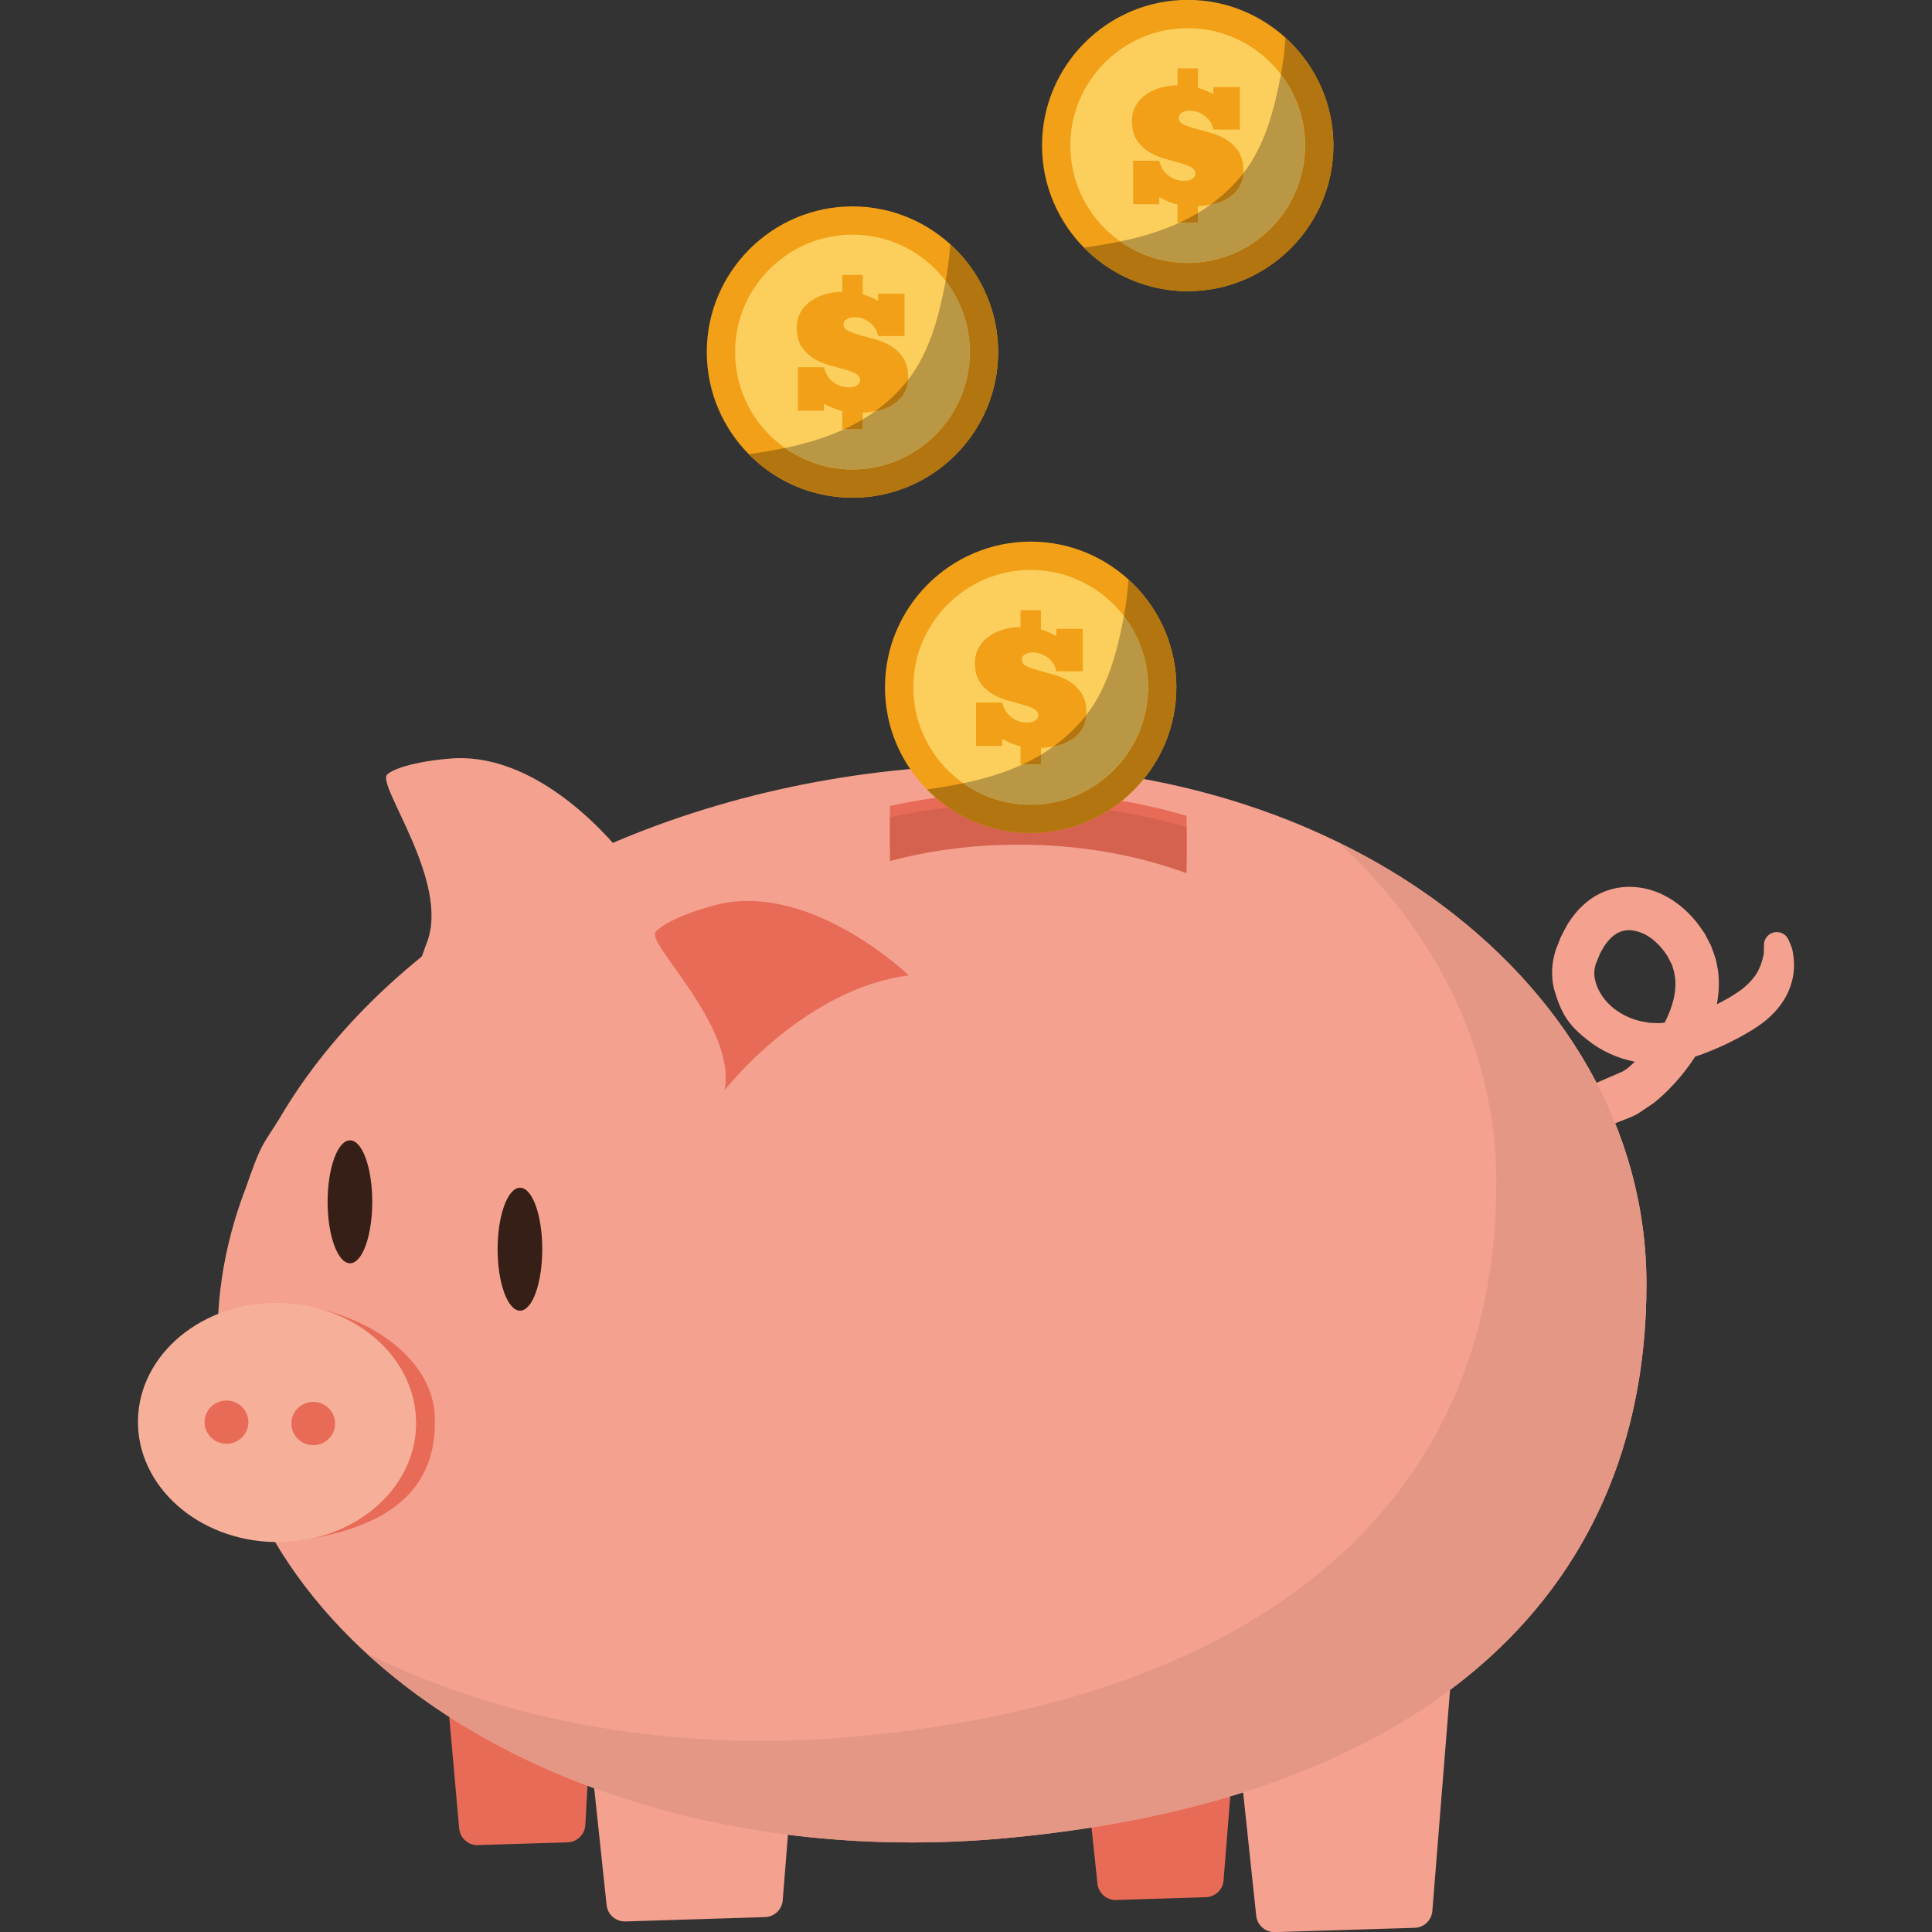 <?xml version="1.0" encoding="UTF-8"?> <svg xmlns="http://www.w3.org/2000/svg" xmlns:xlink="http://www.w3.org/1999/xlink" width="500" zoomAndPan="magnify" viewBox="0 0 375 375" height="500" preserveAspectRatio="xMidYMid meet" version="1.0"><rect x="0" y="0" width="375" height="375" fill="#333333" stroke="none"/><defs><clipPath id="7b390784a3"><path d="M 26.25 252 L 81 252 L 81 300 L 26.25 300 Z M 26.25 252 " clip-rule="nonzero"></path></clipPath><clipPath id="57fc6511ad"><path d="M 301 172 L 348.75 172 L 348.75 220 L 301 220 Z M 301 172 " clip-rule="nonzero"></path></clipPath></defs><path fill="#e86b57" d="M 239.793 321.352 C 239.102 320.621 238.129 320.227 237.109 320.254 L 212.121 321.027 C 211.137 321.062 210.207 321.5 209.559 322.25 C 208.906 322.996 208.598 323.969 208.699 324.957 L 213.016 365.617 C 213.211 367.43 214.738 368.793 216.547 368.793 L 216.66 368.785 L 234.059 368.246 C 235.871 368.191 237.352 366.789 237.492 364.98 L 240.758 324.09 C 240.84 323.074 240.488 322.09 239.793 321.352 " fill-opacity="1" fill-rule="nonzero"></path><path fill="#e86b57" d="M 115.504 298.727 C 114.812 298.012 113.863 297.617 112.848 297.656 L 87.863 298.434 C 86.891 298.469 85.965 298.895 85.316 299.629 C 84.664 300.359 84.344 301.328 84.438 302.297 L 89.125 354.898 C 89.281 356.734 90.828 358.137 92.656 358.137 L 92.773 358.129 L 110.176 357.598 C 112.016 357.539 113.504 356.078 113.613 354.238 L 116.504 301.398 C 116.562 300.406 116.199 299.434 115.504 298.727 " fill-opacity="1" fill-rule="nonzero"></path><path fill="#f4a18f" d="M 282.148 304.465 C 281.457 303.734 280.504 303.312 279.461 303.359 L 240.531 304.578 C 239.551 304.605 238.609 305.047 237.969 305.793 C 237.32 306.539 237.008 307.52 237.109 308.504 L 243.832 371.848 C 244.031 373.66 245.555 375.023 247.367 375.023 L 247.484 375.023 L 274.594 374.188 C 276.398 374.129 277.879 372.719 278.02 370.91 L 283.117 307.199 C 283.195 306.191 282.844 305.195 282.148 304.465 " fill-opacity="1" fill-rule="nonzero"></path><path fill="#f4a18f" d="M 156.055 302.391 C 155.363 301.66 154.402 301.234 153.367 301.293 L 114.441 302.5 C 113.449 302.539 112.516 302.969 111.871 303.715 C 111.219 304.465 110.91 305.445 111.016 306.426 L 117.742 369.777 C 117.934 371.59 119.465 372.949 121.266 372.949 L 121.379 372.949 L 148.492 372.109 C 150.309 372.047 151.781 370.648 151.926 368.836 L 157.02 305.125 C 157.098 304.117 156.754 303.121 156.055 302.391 " fill-opacity="1" fill-rule="nonzero"></path><path fill="#f4a18f" d="M 176.172 149.312 C 120.742 154.488 74.836 181.762 54.113 217.32 C 50.598 222.887 50.73 221.941 47.68 230.645 C 43.289 242.082 41.418 254.129 42.566 266.418 C 47.914 323.691 116.398 364.141 195.535 356.754 C 274.676 349.367 319.578 310.965 319.578 249.242 C 319.578 189.18 255.309 141.926 176.172 149.312 " fill-opacity="1" fill-rule="nonzero"></path><path fill="#e86b57" d="M 84.398 274.938 C 84.027 264.836 73.672 255.734 57.809 253.168 L 60.289 253.629 C 71.688 256.113 80.316 264.828 80.727 275.434 C 81.188 287.211 71.359 297.141 58.207 298.969 C 58.16 299.098 56.371 299.098 56.316 299.223 C 78.492 296.59 84.84 286.855 84.398 274.938 " fill-opacity="1" fill-rule="nonzero"></path><g clip-path="url(#7b390784a3)"><path fill="#f6af98" d="M 80.727 275.434 C 81.227 288.25 69.559 298.938 54.66 299.305 C 39.773 299.68 27.297 289.59 26.789 276.77 C 26.297 263.957 37.965 253.277 52.852 252.898 C 67.75 252.539 80.227 262.617 80.727 275.434 " fill-opacity="1" fill-rule="nonzero"></path></g><path fill="#f4a18f" d="M 89.355 147.156 C 107.426 147.156 122.031 167.332 122.031 167.332 C 122.031 167.609 109.078 164 79.688 189.18 C 81.441 187.672 81.996 185.129 82.871 182.91 C 87.398 171.102 73.008 152.328 75.152 150.332 C 77.305 148.336 85.652 147.156 89.355 147.156 " fill-opacity="1" fill-rule="evenodd"></path><path fill="#e86b57" d="M 140.656 175.273 C 158.441 172.062 176.398 189.32 176.398 189.32 C 155.871 191.977 140.637 211.613 140.637 211.613 C 142.988 199.199 125.488 183.281 127.246 180.93 C 129.012 178.586 137.016 175.938 140.656 175.273 " fill-opacity="1" fill-rule="evenodd"></path><path fill="#351f17" d="M 100.941 230.535 C 103.336 230.535 105.25 235.895 105.25 242.465 C 105.25 249.047 103.336 254.402 100.941 254.402 C 98.547 254.402 96.586 249.047 96.586 242.465 C 96.586 235.895 98.547 230.535 100.941 230.535 " fill-opacity="1" fill-rule="evenodd"></path><path fill="#351f17" d="M 67.941 221.34 C 70.336 221.34 72.254 226.691 72.254 233.262 C 72.254 239.844 70.336 245.199 67.941 245.199 C 65.551 245.199 63.59 239.844 63.59 233.262 C 63.59 226.691 65.551 221.34 67.941 221.34 " fill-opacity="1" fill-rule="evenodd"></path><path fill="#e86b57" d="M 39.715 275.973 C 39.754 273.648 41.684 271.801 44.027 271.84 C 46.371 271.871 48.242 273.785 48.203 276.109 C 48.172 278.426 46.238 280.27 43.891 280.234 C 41.551 280.203 39.68 278.289 39.715 275.973 " fill-opacity="1" fill-rule="nonzero"></path><path fill="#e86b57" d="M 56.559 276.242 C 56.594 273.922 58.523 272.07 60.867 272.113 C 63.211 272.148 65.082 274.055 65.043 276.379 C 65.012 278.695 63.074 280.539 60.734 280.504 C 58.387 280.465 56.523 278.559 56.559 276.242 " fill-opacity="1" fill-rule="nonzero"></path><g clip-path="url(#57fc6511ad)"><path fill="#f4a18f" d="M 323.113 198.492 L 322.812 198.52 L 322.27 198.57 L 322.137 198.59 L 322.094 198.598 L 321.801 198.586 C 321.27 198.562 320.738 198.539 320.211 198.523 L 319.09 198.34 C 315.883 197.781 312.535 195.875 310.762 192.977 C 309.891 191.566 309.363 189.957 309.465 188.551 C 309.52 188.219 309.504 187.863 309.633 187.555 L 309.684 187.312 L 309.719 187.172 L 310.047 186.375 L 310.391 185.52 C 310.504 185.223 310.621 184.93 310.73 184.789 C 310.941 184.441 311.145 184.086 311.336 183.723 C 313.414 180.551 315.848 179.848 318.961 181.207 C 320.48 181.902 321.926 183.188 323.055 184.707 L 323.457 185.297 L 323.641 185.566 L 323.719 185.711 L 324.57 187.359 C 324.641 187.703 324.742 188.031 324.863 188.355 C 324.977 188.707 325.016 189.191 325.109 189.594 C 325.496 192.418 324.637 195.562 323.113 198.492 M 347.859 184.18 C 347.656 183.57 347.477 183.18 347.352 182.883 C 347.227 182.594 347.164 182.441 347.164 182.441 L 347.152 182.422 C 346.781 181.551 345.918 180.934 344.91 180.918 C 343.535 180.898 342.402 181.992 342.383 183.371 C 342.383 183.371 342.371 184 342.352 185.188 C 342.191 185.605 342.211 185.953 341.98 186.566 C 341.855 187.164 341.539 187.785 341.242 188.469 C 340.535 189.773 339.23 191.285 337.355 192.547 C 336.727 192.934 335.996 193.469 335.426 193.758 C 334.809 194.086 334.246 194.445 333.492 194.793 L 333.246 194.914 C 333.629 192.855 333.762 190.68 333.473 188.457 C 333.309 187.664 333.23 186.895 332.98 186.062 C 332.715 185.211 332.406 184.355 332.086 183.516 L 331.211 181.84 L 331.109 181.629 L 331.055 181.527 L 330.875 181.199 L 330.836 181.133 L 330.504 180.652 L 329.84 179.699 C 327.992 177.207 325.598 175 322.551 173.559 C 319.539 172.125 315.645 171.602 312.086 172.812 C 308.492 174 305.965 176.695 304.312 179.309 C 303.906 180.031 303.52 180.762 303.148 181.492 C 302.934 181.891 302.832 182.168 302.723 182.449 L 302.059 184.16 L 302.012 184.27 L 301.91 184.551 L 301.891 184.629 L 301.801 184.957 L 301.645 185.605 C 301.387 186.469 301.336 187.336 301.273 188.199 C 301.219 189.488 301.352 190.727 301.617 191.91 C 301.926 192.82 302.602 195.582 304.168 197.859 C 305.629 199.992 307.59 201.391 308.125 201.852 C 310.875 204.043 314.078 205.461 317.309 206.074 C 316.891 206.453 316.48 206.875 316.066 207.219 L 315.98 207.293 L 315.715 207.473 L 315.039 207.934 L 308.684 210.695 C 308.465 210.836 308.23 211.023 308.027 211.133 L 307.508 211.332 L 306.617 211.727 C 308.027 214.141 309.051 216.785 309.695 219.539 L 309.863 219.461 C 310.484 219.18 316.113 217.043 316.738 216.75 L 317.688 216.293 C 317.945 216.148 318.148 216 318.379 215.848 L 319.734 214.941 L 320.418 214.477 L 320.758 214.238 L 320.848 214.188 L 321.172 213.949 L 321.219 213.91 L 321.406 213.75 C 322.418 212.918 323.348 212.055 324.227 211.133 C 325.992 209.309 327.598 207.305 329.039 205.082 C 329.996 204.781 330.902 204.441 331.773 204.086 C 333.672 203.336 335.406 202.508 337.051 201.645 C 337.859 201.254 338.719 200.73 339.516 200.262 C 340.391 199.777 340.93 199.359 341.594 198.926 C 344.773 196.695 346.859 193.781 347.68 190.945 C 348.543 188.148 348.203 185.824 347.859 184.18 " fill-opacity="1" fill-rule="nonzero"></path></g><path fill="#efefef" d="M 319.578 249.242 C 319.578 249.215 319.578 249.195 319.578 249.168 C 319.578 249.195 319.578 249.215 319.578 249.242 M 319.578 249.148 C 319.578 249.125 319.578 249.105 319.578 249.078 C 319.578 249.102 319.578 249.125 319.578 249.148 M 319.578 249.07 C 319.578 249.051 319.578 249.023 319.578 249.008 C 319.578 249.027 319.578 249.051 319.578 249.07 M 319.578 248.988 C 319.578 248.965 319.578 248.938 319.578 248.918 C 319.578 248.938 319.578 248.965 319.578 248.988 M 319.578 248.898 C 319.578 248.887 319.578 248.859 319.578 248.84 C 319.578 248.859 319.578 248.879 319.578 248.898 M 319.578 248.828 C 319.578 248.801 319.578 248.777 319.578 248.758 C 319.578 248.781 319.578 248.801 319.578 248.828 M 319.578 248.738 C 319.578 248.719 319.578 248.699 319.578 248.684 C 319.578 248.699 319.578 248.719 319.578 248.738 M 319.578 248.66 C 319.578 248.641 319.578 248.621 319.578 248.598 C 319.578 248.621 319.578 248.641 319.578 248.66 M 319.578 248.566 C 319.578 248.551 319.574 248.539 319.574 248.523 C 319.574 248.539 319.578 248.551 319.578 248.566 M 319.574 248.496 C 319.574 248.477 319.574 248.453 319.574 248.434 C 319.574 248.453 319.574 248.477 319.574 248.496 M 319.574 248.406 C 319.574 248.391 319.574 248.375 319.574 248.359 C 319.574 248.375 319.574 248.391 319.574 248.406 M 319.574 248.32 C 319.574 248.309 319.574 248.293 319.574 248.277 C 319.574 248.293 319.574 248.309 319.574 248.32 M 319.574 248.238 C 319.574 248.227 319.574 248.215 319.574 248.203 C 319.574 248.219 319.574 248.227 319.574 248.238 M 319.574 248.145 C 319.574 248.141 319.574 248.125 319.574 248.117 C 319.574 248.125 319.574 248.137 319.574 248.145 M 319.566 248.078 C 319.566 248.066 319.566 248.062 319.566 248.059 C 319.566 248.062 319.566 248.066 319.566 248.078 M 319.566 247.973 C 319.566 247.969 319.566 247.969 319.566 247.957 C 319.566 247.965 319.566 247.969 319.566 247.973 " fill-opacity="1" fill-rule="nonzero"></path><path fill="#e59786" d="M 176.965 357.621 C 134.129 357.621 95.871 343.605 71.168 320.918 C 92.957 331.711 119.379 337.902 147.832 337.902 C 153.93 337.902 160.133 337.617 166.391 337.031 C 245.531 329.648 290.434 291.246 290.434 229.52 C 290.434 204.195 278.977 181.172 259.828 163.539 C 282.188 174.477 299.738 190.746 309.883 210.176 L 308.684 210.695 C 308.465 210.836 308.23 211.023 308.027 211.133 L 307.508 211.332 L 306.617 211.727 C 308.027 214.141 309.051 216.785 309.695 219.539 L 309.863 219.461 C 310.184 219.312 311.875 218.66 313.504 218.031 C 317.297 227.457 319.406 237.508 319.566 247.957 C 319.566 247.969 319.566 247.969 319.566 247.973 C 319.566 248.004 319.566 248.027 319.566 248.059 C 319.566 248.062 319.566 248.066 319.566 248.078 C 319.574 248.09 319.574 248.105 319.574 248.117 C 319.574 248.125 319.574 248.141 319.574 248.145 C 319.574 248.164 319.574 248.184 319.574 248.203 C 319.574 248.215 319.574 248.227 319.574 248.238 C 319.574 248.254 319.574 248.262 319.574 248.277 C 319.574 248.293 319.574 248.309 319.574 248.32 C 319.574 248.336 319.574 248.352 319.574 248.359 C 319.574 248.375 319.574 248.391 319.574 248.406 C 319.574 248.414 319.574 248.426 319.574 248.434 C 319.574 248.453 319.574 248.477 319.574 248.496 C 319.574 248.508 319.574 248.516 319.574 248.523 C 319.574 248.539 319.578 248.551 319.578 248.566 C 319.578 248.578 319.578 248.586 319.578 248.598 C 319.578 248.621 319.578 248.641 319.578 248.66 C 319.578 248.668 319.578 248.676 319.578 248.684 C 319.578 248.699 319.578 248.719 319.578 248.738 C 319.578 248.742 319.578 248.746 319.578 248.758 C 319.578 248.777 319.578 248.801 319.578 248.828 C 319.578 248.832 319.578 248.836 319.578 248.84 C 319.578 248.859 319.578 248.887 319.578 248.898 C 319.578 248.91 319.578 248.91 319.578 248.918 C 319.578 248.938 319.578 248.965 319.578 248.988 C 319.578 248.992 319.578 248.996 319.578 249.008 C 319.578 249.023 319.578 249.051 319.578 249.07 C 319.578 249.07 319.578 249.078 319.578 249.078 C 319.578 249.105 319.578 249.125 319.578 249.148 C 319.578 249.156 319.578 249.16 319.578 249.168 C 319.578 249.195 319.578 249.215 319.578 249.242 C 319.578 282.809 306.297 309.48 281.457 328.016 C 270.332 336.309 256.895 342.977 241.293 347.906 C 240.469 348.164 239.633 348.418 238.797 348.668 C 230.414 351.184 221.426 353.203 211.855 354.719 C 206.594 355.551 201.148 356.23 195.535 356.754 C 189.273 357.336 183.074 357.621 176.965 357.621 " fill-opacity="1" fill-rule="nonzero"></path><path fill="#e59786" d="M 309.695 219.539 C 309.051 216.785 308.027 214.141 306.617 211.727 L 307.508 211.332 L 308.027 211.133 C 308.23 211.023 308.465 210.836 308.684 210.695 L 309.883 210.176 C 311.219 212.738 312.43 215.363 313.504 218.031 C 311.875 218.66 310.184 219.312 309.863 219.461 L 309.695 219.539 " fill-opacity="1" fill-rule="nonzero"></path><path fill="#e86b57" d="M 197.754 153.762 C 209.387 153.762 220.398 155.41 230.32 158.363 L 230.32 167.305 C 220.691 163.754 209.605 161.746 197.754 161.746 C 188.898 161.746 180.469 162.871 172.742 164.926 L 172.742 156.43 C 180.594 154.703 189.027 153.762 197.754 153.762 " fill-opacity="1" fill-rule="evenodd"></path><path fill="#d5624f" d="M 197.754 155.965 C 209.387 155.965 220.398 157.605 230.32 160.559 L 230.32 169.5 C 220.691 165.949 209.605 163.945 197.754 163.945 C 188.898 163.945 180.469 165.07 172.742 167.121 L 172.742 158.625 C 180.594 156.902 189.027 155.965 197.754 155.965 " fill-opacity="1" fill-rule="evenodd"></path><path fill="#f1a017" d="M 200.051 161.68 C 215.629 161.68 228.328 148.98 228.328 133.402 C 228.328 117.832 215.629 105.125 200.051 105.125 C 184.477 105.125 171.773 117.832 171.773 133.402 C 171.773 148.98 184.477 161.68 200.051 161.68 " fill-opacity="1" fill-rule="evenodd"></path><path fill="#fcce5c" d="M 200.051 156.195 C 212.602 156.195 222.844 145.953 222.844 133.402 C 222.844 120.855 212.602 110.621 200.051 110.621 C 187.504 110.621 177.27 120.855 177.27 133.402 C 177.27 145.953 187.504 156.195 200.051 156.195 " fill-opacity="1" fill-rule="evenodd"></path><path fill="#f1a017" d="M 198.082 144.867 C 196.938 144.586 195.754 144.105 194.531 143.418 L 194.531 144.789 L 189.453 144.789 L 189.453 136.355 L 194.531 136.355 C 194.816 137.574 195.406 138.535 196.309 139.223 C 197.203 139.914 198.207 140.254 199.332 140.254 C 200.102 140.254 200.66 140.109 201.02 139.816 C 201.375 139.523 201.551 139.207 201.551 138.871 C 201.551 138.312 201.254 137.875 200.637 137.566 C 200.023 137.258 199.27 136.973 198.367 136.727 C 197.465 136.477 196.477 136.203 195.406 135.902 C 194.34 135.602 193.359 135.168 192.453 134.594 C 191.547 134.027 190.785 133.27 190.172 132.344 C 189.551 131.41 189.242 130.188 189.242 128.664 C 189.242 127.547 189.484 126.559 189.965 125.707 C 190.445 124.859 191.094 124.133 191.906 123.555 C 192.719 122.965 193.66 122.516 194.727 122.195 C 195.797 121.879 196.91 121.715 198.082 121.715 L 198.082 118.441 L 202.043 118.441 L 202.043 122.203 C 202.68 122.387 203.258 122.594 203.762 122.82 C 204.27 123.051 204.691 123.262 205.027 123.473 L 205.027 122.062 L 210.16 122.062 L 210.16 130.305 L 205.027 130.305 C 204.949 129.77 204.762 129.281 204.473 128.836 C 204.18 128.387 203.832 127.996 203.422 127.676 C 203.008 127.359 202.551 127.109 202.043 126.918 C 201.539 126.73 201.027 126.633 200.523 126.633 C 199.887 126.633 199.355 126.758 198.945 127 C 198.527 127.242 198.328 127.586 198.328 128.039 C 198.328 128.605 198.637 129.031 199.262 129.316 C 199.891 129.613 200.668 129.883 201.582 130.141 C 202.504 130.395 203.508 130.668 204.602 130.977 C 205.691 131.281 206.695 131.723 207.613 132.289 C 208.527 132.863 209.305 133.629 209.93 134.586 C 210.555 135.543 210.867 136.797 210.867 138.344 C 210.867 139.484 210.625 140.484 210.156 141.32 C 209.68 142.16 209.035 142.855 208.219 143.418 C 207.406 143.977 206.469 144.395 205.402 144.676 C 204.332 144.953 203.215 145.121 202.043 145.168 L 202.043 148.371 L 198.082 148.371 L 198.082 144.867 " fill-opacity="1" fill-rule="nonzero"></path><path fill="#bdbcbd" d="M 228.328 133.355 C 228.328 133.352 228.328 133.344 228.328 133.34 C 228.328 133.344 228.328 133.352 228.328 133.355 M 228.328 133.312 C 228.328 133.301 228.328 133.297 228.328 133.289 C 228.328 133.297 228.328 133.301 228.328 133.312 M 228.328 133.262 C 228.328 133.258 228.328 133.246 228.328 133.242 C 228.328 133.246 228.328 133.258 228.328 133.262 M 228.328 133.211 C 228.328 133.207 228.328 133.203 228.328 133.191 C 228.328 133.203 228.328 133.207 228.328 133.211 M 228.328 133.168 C 228.328 133.16 228.328 133.152 228.328 133.148 C 228.328 133.152 228.328 133.16 228.328 133.168 M 228.328 133.121 C 228.328 133.113 228.328 133.105 228.328 133.102 C 228.328 133.105 228.328 133.113 228.328 133.121 M 228.328 133.07 C 228.328 133.066 228.328 133.062 228.328 133.055 C 228.328 133.062 228.328 133.066 228.328 133.07 M 228.328 133.027 C 228.328 133.02 228.328 133.012 228.328 133.008 C 228.328 133.012 228.328 133.016 228.328 133.027 M 228.328 132.977 C 228.328 132.973 228.328 132.969 228.328 132.957 C 228.328 132.969 228.328 132.973 228.328 132.977 M 228.328 132.93 C 228.328 132.922 228.328 132.918 228.324 132.914 C 228.328 132.918 228.328 132.922 228.328 132.93 M 228.324 132.879 C 228.324 132.875 228.324 132.871 228.324 132.863 C 228.324 132.871 228.324 132.875 228.324 132.879 M 228.324 132.832 C 228.324 132.824 228.324 132.82 228.324 132.82 C 228.324 132.824 228.324 132.824 228.324 132.832 M 228.324 132.781 C 228.324 132.777 228.324 132.777 228.324 132.77 C 228.324 132.777 228.324 132.777 228.324 132.781 M 228.324 132.727 C 228.324 132.727 228.324 132.727 228.324 132.723 C 228.324 132.727 228.324 132.727 228.324 132.727 M 228.316 132.438 C 228.316 132.438 228.316 132.438 228.316 132.434 C 228.316 132.438 228.316 132.438 228.316 132.438 M 228.305 132.246 L 228.305 132.242 L 228.305 132.246 " fill-opacity="1" fill-rule="nonzero"></path><path fill="#9f4839" d="M 200.008 161.68 C 200.004 161.68 200 161.68 199.988 161.68 C 200 161.68 200.004 161.68 200.008 161.68 M 199.965 161.68 C 199.961 161.68 199.953 161.68 199.949 161.68 C 199.953 161.68 199.961 161.68 199.965 161.68 M 199.914 161.68 C 199.91 161.68 199.906 161.68 199.898 161.68 C 199.906 161.68 199.91 161.68 199.914 161.68 M 199.871 161.68 C 199.867 161.68 199.859 161.68 199.855 161.68 C 199.859 161.68 199.867 161.68 199.871 161.68 M 199.828 161.68 C 199.82 161.68 199.816 161.68 199.812 161.68 C 199.816 161.68 199.82 161.68 199.828 161.68 M 199.777 161.68 C 199.773 161.68 199.773 161.68 199.77 161.68 C 199.773 161.68 199.773 161.68 199.777 161.68 M 199.734 161.68 C 199.73 161.68 199.723 161.68 199.719 161.68 C 199.723 161.68 199.73 161.68 199.734 161.68 M 199.684 161.676 C 199.684 161.676 199.68 161.676 199.676 161.676 C 199.68 161.676 199.684 161.676 199.684 161.676 M 199.641 161.676 C 199.637 161.676 199.637 161.676 199.629 161.676 C 199.629 161.676 199.637 161.676 199.641 161.676 M 199.598 161.676 C 199.59 161.676 199.586 161.676 199.582 161.676 C 199.586 161.676 199.59 161.676 199.598 161.676 M 199.547 161.676 C 199.547 161.676 199.543 161.676 199.539 161.676 C 199.543 161.676 199.547 161.676 199.547 161.676 M 199.504 161.676 C 199.5 161.676 199.5 161.676 199.492 161.676 C 199.5 161.676 199.5 161.676 199.504 161.676 M 199.461 161.676 C 199.453 161.676 199.449 161.676 199.449 161.676 C 199.449 161.676 199.453 161.676 199.461 161.676 M 199.41 161.676 C 199.41 161.676 199.41 161.672 199.406 161.672 C 199.41 161.676 199.41 161.676 199.41 161.676 M 199.367 161.672 C 199.367 161.672 199.367 161.672 199.359 161.672 L 199.367 161.672 " fill-opacity="1" fill-rule="nonzero"></path><path fill="#b27510" d="M 200.051 161.68 C 200.039 161.68 200.023 161.68 200.008 161.68 C 200.004 161.68 200 161.68 199.988 161.68 C 199.98 161.68 199.969 161.68 199.965 161.68 C 199.961 161.68 199.953 161.68 199.949 161.68 C 199.938 161.68 199.93 161.68 199.914 161.68 C 199.91 161.68 199.906 161.68 199.898 161.68 C 199.891 161.68 199.879 161.68 199.871 161.68 C 199.867 161.68 199.859 161.68 199.855 161.68 C 199.848 161.68 199.836 161.68 199.828 161.68 C 199.82 161.68 199.816 161.68 199.812 161.68 C 199.801 161.68 199.789 161.68 199.777 161.68 C 199.773 161.68 199.773 161.68 199.77 161.68 C 199.754 161.68 199.742 161.68 199.734 161.68 C 199.73 161.68 199.723 161.68 199.719 161.68 C 199.711 161.68 199.699 161.68 199.684 161.676 C 199.684 161.676 199.68 161.676 199.676 161.676 C 199.66 161.676 199.648 161.676 199.641 161.676 C 199.637 161.676 199.629 161.676 199.629 161.676 C 199.617 161.676 199.605 161.676 199.598 161.676 C 199.59 161.676 199.586 161.676 199.582 161.676 C 199.57 161.676 199.562 161.676 199.547 161.676 C 199.547 161.676 199.543 161.676 199.539 161.676 C 199.527 161.676 199.52 161.676 199.504 161.676 C 199.5 161.676 199.5 161.676 199.492 161.676 C 199.484 161.676 199.469 161.676 199.461 161.676 C 199.453 161.676 199.449 161.676 199.449 161.676 C 199.434 161.676 199.426 161.676 199.41 161.676 C 199.41 161.676 199.41 161.676 199.406 161.672 C 199.391 161.672 199.379 161.672 199.367 161.672 L 199.359 161.672 C 199.348 161.672 199.332 161.672 199.316 161.672 C 191.738 161.477 184.895 158.27 179.918 153.219 C 182.277 152.895 184.629 152.512 186.949 152.027 C 190.66 154.652 195.184 156.195 200.051 156.195 C 212.602 156.195 222.844 145.953 222.844 133.402 C 222.844 128.211 221.094 123.422 218.152 119.582 C 218.59 117.227 218.887 114.852 219.039 112.48 C 224.473 117.418 227.992 124.434 228.305 132.242 L 228.305 132.246 C 228.309 132.277 228.309 132.305 228.309 132.34 C 228.309 132.355 228.309 132.375 228.309 132.391 C 228.316 132.402 228.316 132.418 228.316 132.434 C 228.316 132.438 228.316 132.438 228.316 132.438 C 228.316 132.535 228.32 132.629 228.324 132.723 C 228.324 132.727 228.324 132.727 228.324 132.727 C 228.324 132.742 228.324 132.758 228.324 132.77 C 228.324 132.777 228.324 132.777 228.324 132.781 C 228.324 132.797 228.324 132.805 228.324 132.82 C 228.324 132.82 228.324 132.824 228.324 132.832 C 228.324 132.844 228.324 132.855 228.324 132.863 C 228.324 132.871 228.324 132.875 228.324 132.879 C 228.324 132.895 228.324 132.902 228.324 132.914 C 228.328 132.918 228.328 132.922 228.328 132.93 C 228.328 132.938 228.328 132.949 228.328 132.957 C 228.328 132.969 228.328 132.973 228.328 132.977 C 228.328 132.988 228.328 132.996 228.328 133.008 C 228.328 133.012 228.328 133.02 228.328 133.027 C 228.328 133.035 228.328 133.047 228.328 133.055 C 228.328 133.062 228.328 133.066 228.328 133.07 C 228.328 133.082 228.328 133.09 228.328 133.102 C 228.328 133.105 228.328 133.113 228.328 133.121 C 228.328 133.129 228.328 133.141 228.328 133.148 C 228.328 133.152 228.328 133.16 228.328 133.168 C 228.328 133.172 228.328 133.184 228.328 133.191 C 228.328 133.203 228.328 133.207 228.328 133.211 C 228.328 133.223 228.328 133.23 228.328 133.242 C 228.328 133.246 228.328 133.258 228.328 133.262 C 228.328 133.27 228.328 133.281 228.328 133.289 C 228.328 133.297 228.328 133.301 228.328 133.312 C 228.328 133.32 228.328 133.332 228.328 133.34 C 228.328 133.344 228.328 133.352 228.328 133.355 C 228.328 133.371 228.328 133.391 228.328 133.402 C 228.328 148.98 215.629 161.68 200.051 161.68 " fill-opacity="1" fill-rule="nonzero"></path><path fill="#ba9744" d="M 200.051 156.195 C 195.184 156.195 190.66 154.652 186.949 152.027 C 190.949 151.195 194.848 150.051 198.477 148.371 L 202.043 148.371 L 202.043 146.5 C 202.875 145.992 203.691 145.457 204.488 144.887 C 204.797 144.82 205.102 144.754 205.402 144.676 C 206.469 144.395 207.406 143.977 208.219 143.418 C 209.035 142.855 209.68 142.16 210.156 141.32 C 210.562 140.59 210.793 139.746 210.852 138.797 C 215.039 133.41 216.828 126.48 218.094 119.887 C 218.113 119.785 218.133 119.688 218.152 119.582 C 221.094 123.422 222.844 128.211 222.844 133.402 C 222.844 145.953 212.602 156.195 200.051 156.195 " fill-opacity="1" fill-rule="nonzero"></path><path fill="#b27510" d="M 202.043 148.371 L 198.477 148.371 C 199.699 147.812 200.887 147.184 202.043 146.5 L 202.043 148.371 M 204.488 144.887 C 206.566 143.379 208.508 141.609 210.27 139.516 C 210.469 139.281 210.66 139.043 210.852 138.797 C 210.793 139.746 210.562 140.59 210.156 141.32 C 209.68 142.16 209.035 142.855 208.219 143.418 C 207.406 143.977 206.469 144.395 205.402 144.676 C 205.102 144.754 204.797 144.82 204.488 144.887 " fill-opacity="1" fill-rule="nonzero"></path><path fill="#f1a017" d="M 165.461 96.609 C 181.031 96.609 193.738 83.91 193.738 68.332 C 193.738 52.758 181.031 40.059 165.461 40.059 C 149.887 40.059 137.184 52.758 137.184 68.332 C 137.184 83.91 149.887 96.609 165.461 96.609 " fill-opacity="1" fill-rule="evenodd"></path><path fill="#fcce5c" d="M 165.461 91.121 C 178.012 91.121 188.242 80.879 188.242 68.332 C 188.242 55.785 178.012 45.547 165.461 45.547 C 152.91 45.547 142.676 55.785 142.676 68.332 C 142.676 80.879 152.91 91.121 165.461 91.121 " fill-opacity="1" fill-rule="evenodd"></path><path fill="#f1a017" d="M 163.488 79.789 C 162.348 79.52 161.16 79.035 159.938 78.348 L 159.938 79.711 L 154.863 79.711 L 154.863 71.281 L 159.938 71.281 C 160.219 72.512 160.812 73.461 161.715 74.148 C 162.613 74.84 163.617 75.184 164.734 75.184 C 165.504 75.184 166.07 75.035 166.426 74.746 C 166.785 74.453 166.961 74.137 166.961 73.801 C 166.961 73.242 166.652 72.805 166.043 72.492 C 165.43 72.184 164.68 71.898 163.77 71.652 C 162.871 71.406 161.883 71.133 160.812 70.836 C 159.75 70.531 158.758 70.098 157.855 69.523 C 156.953 68.953 156.195 68.203 155.574 67.273 C 154.961 66.344 154.652 65.117 154.652 63.594 C 154.652 62.477 154.891 61.484 155.367 60.641 C 155.852 59.785 156.5 59.062 157.312 58.48 C 158.125 57.898 159.066 57.445 160.133 57.125 C 161.199 56.809 162.316 56.648 163.488 56.648 L 163.488 53.367 L 167.449 53.367 L 167.449 57.137 C 168.09 57.316 168.66 57.52 169.168 57.75 C 169.676 57.98 170.094 58.191 170.441 58.398 L 170.441 57 L 175.57 57 L 175.57 65.23 L 170.441 65.23 C 170.359 64.703 170.176 64.207 169.883 63.762 C 169.582 63.312 169.234 62.926 168.824 62.602 C 168.418 62.289 167.961 62.035 167.449 61.848 C 166.945 61.652 166.438 61.562 165.926 61.562 C 165.293 61.562 164.766 61.688 164.348 61.922 C 163.93 62.16 163.727 62.516 163.727 62.969 C 163.727 63.531 164.035 63.949 164.668 64.246 C 165.305 64.535 166.074 64.812 166.992 65.07 C 167.906 65.32 168.918 65.598 170.004 65.906 C 171.098 66.207 172.102 66.652 173.02 67.227 C 173.938 67.793 174.711 68.559 175.336 69.516 C 175.957 70.473 176.266 71.723 176.266 73.27 C 176.266 74.418 176.035 75.406 175.559 76.246 C 175.086 77.086 174.434 77.781 173.625 78.348 C 172.809 78.902 171.875 79.32 170.809 79.605 C 169.734 79.879 168.617 80.051 167.449 80.102 L 167.449 83.301 L 163.488 83.301 L 163.488 79.789 " fill-opacity="1" fill-rule="nonzero"></path><path fill="#bdbcbd" d="M 165.418 96.609 C 165.406 96.609 165.398 96.609 165.391 96.609 C 165.398 96.609 165.406 96.609 165.418 96.609 M 165.367 96.609 C 165.363 96.609 165.352 96.609 165.348 96.609 C 165.352 96.609 165.363 96.609 165.367 96.609 M 165.324 96.609 C 165.312 96.609 165.309 96.609 165.301 96.609 C 165.309 96.609 165.312 96.609 165.324 96.609 M 165.273 96.609 C 165.27 96.609 165.266 96.609 165.254 96.609 C 165.266 96.609 165.27 96.609 165.273 96.609 M 165.23 96.609 C 165.227 96.609 165.215 96.609 165.211 96.609 C 165.215 96.609 165.227 96.609 165.23 96.609 M 165.188 96.609 C 165.176 96.609 165.172 96.609 165.168 96.609 C 165.172 96.609 165.176 96.609 165.188 96.609 M 165.137 96.605 C 165.133 96.605 165.129 96.605 165.117 96.605 C 165.121 96.605 165.133 96.605 165.137 96.605 M 165.094 96.605 C 165.09 96.605 165.078 96.605 165.074 96.605 C 165.078 96.605 165.09 96.605 165.094 96.605 M 165.051 96.605 C 165.039 96.605 165.035 96.605 165.027 96.605 C 165.035 96.605 165.039 96.605 165.051 96.605 M 165 96.605 C 164.996 96.605 164.988 96.605 164.984 96.605 C 164.988 96.605 164.996 96.605 165 96.605 M 164.957 96.605 C 164.949 96.605 164.945 96.605 164.938 96.605 C 164.945 96.605 164.949 96.605 164.957 96.605 M 164.91 96.605 C 164.906 96.605 164.898 96.605 164.891 96.605 C 164.902 96.605 164.902 96.605 164.91 96.605 M 164.863 96.605 C 164.859 96.605 164.852 96.605 164.848 96.605 C 164.852 96.605 164.859 96.605 164.863 96.605 M 164.82 96.602 C 164.812 96.602 164.809 96.602 164.809 96.602 C 164.809 96.602 164.812 96.602 164.82 96.602 M 164.77 96.602 C 164.77 96.602 164.766 96.602 164.758 96.602 C 164.766 96.602 164.77 96.602 164.77 96.602 M 164.727 96.602 C 164.719 96.602 164.715 96.602 164.715 96.602 C 164.715 96.602 164.719 96.602 164.727 96.602 M 164.68 96.602 C 164.676 96.602 164.672 96.602 164.668 96.602 C 164.672 96.602 164.676 96.602 164.68 96.602 M 164.637 96.598 C 164.633 96.598 164.629 96.598 164.621 96.598 C 164.629 96.598 164.633 96.598 164.637 96.598 M 164.59 96.598 C 164.59 96.598 164.582 96.598 164.578 96.598 C 164.582 96.598 164.59 96.598 164.59 96.598 M 164.543 96.598 C 164.539 96.598 164.539 96.598 164.535 96.598 C 164.539 96.598 164.539 96.598 164.543 96.598 M 164.496 96.59 C 164.496 96.59 164.488 96.59 164.488 96.59 C 164.488 96.59 164.496 96.59 164.496 96.59 M 164.449 96.59 C 164.449 96.59 164.445 96.59 164.445 96.59 C 164.445 96.59 164.449 96.59 164.449 96.59 M 164.406 96.59 C 164.402 96.59 164.402 96.59 164.402 96.59 C 164.402 96.59 164.402 96.59 164.406 96.59 M 164.359 96.586 C 164.359 96.586 164.359 96.586 164.352 96.586 C 164.352 96.586 164.359 96.586 164.359 96.586 M 164.312 96.586 C 164.312 96.586 164.312 96.586 164.309 96.586 C 164.312 96.586 164.309 96.586 164.312 96.586 M 164.27 96.586 L 164.266 96.586 C 164.27 96.586 164.266 96.586 164.27 96.586 M 193.738 68.289 C 193.738 68.285 193.738 68.273 193.738 68.27 C 193.738 68.273 193.738 68.285 193.738 68.289 M 193.738 68.242 C 193.738 68.234 193.738 68.227 193.738 68.223 C 193.738 68.227 193.738 68.234 193.738 68.242 M 193.738 68.191 C 193.738 68.188 193.738 68.184 193.738 68.172 C 193.738 68.184 193.738 68.188 193.738 68.191 M 193.738 68.148 C 193.738 68.137 193.738 68.133 193.738 68.125 C 193.738 68.133 193.738 68.137 193.738 68.148 M 193.738 68.098 C 193.738 68.094 193.738 68.082 193.738 68.078 C 193.738 68.082 193.738 68.094 193.738 68.098 M 193.738 68.055 C 193.738 68.043 193.738 68.039 193.738 68.031 C 193.738 68.039 193.738 68.043 193.738 68.055 M 193.738 68.004 C 193.738 68 193.738 67.992 193.738 67.984 C 193.738 67.992 193.738 68 193.738 68.004 M 193.738 67.957 C 193.738 67.953 193.738 67.945 193.738 67.938 C 193.738 67.945 193.738 67.953 193.738 67.957 M 193.734 67.906 C 193.734 67.902 193.734 67.898 193.734 67.895 C 193.734 67.898 193.734 67.902 193.734 67.906 M 193.734 67.859 C 193.734 67.859 193.734 67.848 193.734 67.844 C 193.734 67.848 193.734 67.852 193.734 67.859 M 193.734 67.809 C 193.734 67.809 193.734 67.805 193.734 67.801 C 193.734 67.805 193.734 67.809 193.734 67.809 M 193.734 67.762 C 193.734 67.762 193.734 67.754 193.734 67.75 C 193.734 67.754 193.734 67.762 193.734 67.762 M 187.535 50.695 C 186.59 49.52 185.562 48.422 184.441 47.406 C 185.562 48.414 186.59 49.52 187.535 50.695 " fill-opacity="1" fill-rule="nonzero"></path><path fill="#b27510" d="M 165.461 96.609 C 165.445 96.609 165.43 96.609 165.418 96.609 C 165.406 96.609 165.398 96.609 165.391 96.609 C 165.383 96.609 165.379 96.609 165.367 96.609 C 165.363 96.609 165.352 96.609 165.348 96.609 C 165.34 96.609 165.328 96.609 165.324 96.609 C 165.312 96.609 165.309 96.609 165.301 96.609 C 165.293 96.609 165.285 96.609 165.273 96.609 C 165.27 96.609 165.266 96.609 165.254 96.609 C 165.246 96.609 165.238 96.609 165.23 96.609 C 165.227 96.609 165.215 96.609 165.211 96.609 C 165.199 96.609 165.191 96.609 165.188 96.609 C 165.176 96.609 165.172 96.609 165.168 96.609 C 165.156 96.605 165.148 96.605 165.137 96.605 C 165.133 96.605 165.121 96.605 165.117 96.605 C 165.113 96.605 165.102 96.605 165.094 96.605 C 165.09 96.605 165.078 96.605 165.074 96.605 C 165.062 96.605 165.059 96.605 165.051 96.605 C 165.039 96.605 165.035 96.605 165.027 96.605 C 165.02 96.605 165.008 96.605 165 96.605 C 164.996 96.605 164.988 96.605 164.984 96.605 C 164.977 96.605 164.965 96.605 164.957 96.605 C 164.949 96.605 164.945 96.605 164.938 96.605 C 164.926 96.605 164.922 96.605 164.91 96.605 C 164.902 96.605 164.902 96.605 164.891 96.605 C 164.883 96.605 164.871 96.605 164.863 96.605 C 164.859 96.605 164.852 96.605 164.848 96.605 C 164.84 96.602 164.828 96.602 164.82 96.602 C 164.812 96.602 164.809 96.602 164.809 96.602 C 164.793 96.602 164.785 96.602 164.77 96.602 C 164.77 96.602 164.766 96.602 164.758 96.602 C 164.75 96.602 164.738 96.602 164.727 96.602 C 164.719 96.602 164.715 96.602 164.715 96.602 C 164.699 96.602 164.691 96.602 164.68 96.602 C 164.676 96.602 164.672 96.602 164.668 96.602 C 164.656 96.602 164.648 96.602 164.637 96.598 C 164.633 96.598 164.629 96.598 164.621 96.598 C 164.613 96.598 164.598 96.598 164.59 96.598 C 164.59 96.598 164.582 96.598 164.578 96.598 C 164.57 96.598 164.555 96.598 164.543 96.598 C 164.539 96.598 164.539 96.598 164.535 96.598 C 164.52 96.59 164.508 96.59 164.496 96.59 C 164.496 96.59 164.488 96.59 164.488 96.59 C 164.477 96.59 164.465 96.59 164.449 96.59 C 164.449 96.59 164.445 96.59 164.445 96.59 C 164.43 96.59 164.418 96.59 164.406 96.59 C 164.402 96.59 164.402 96.59 164.402 96.59 C 164.387 96.59 164.371 96.586 164.359 96.586 C 164.359 96.586 164.352 96.586 164.352 96.586 C 164.34 96.586 164.328 96.586 164.312 96.586 C 164.309 96.586 164.312 96.586 164.309 96.586 C 164.293 96.586 164.277 96.586 164.27 96.586 C 164.266 96.586 164.27 96.586 164.266 96.586 C 156.871 96.273 150.199 93.102 145.32 88.148 C 147.684 87.824 150.043 87.445 152.363 86.957 C 156.066 89.574 160.586 91.121 165.461 91.121 C 178.012 91.121 188.242 80.879 188.242 68.332 C 188.242 63.148 186.496 58.352 183.555 54.516 C 183.996 52.156 184.289 49.781 184.441 47.406 C 185.562 48.422 186.59 49.52 187.535 50.695 C 191.285 55.383 193.59 61.285 193.734 67.707 C 193.734 67.723 193.734 67.734 193.734 67.75 C 193.734 67.754 193.734 67.762 193.734 67.762 C 193.734 67.773 193.734 67.785 193.734 67.801 C 193.734 67.805 193.734 67.809 193.734 67.809 C 193.734 67.824 193.734 67.832 193.734 67.844 C 193.734 67.848 193.734 67.859 193.734 67.859 C 193.734 67.875 193.734 67.883 193.734 67.895 C 193.734 67.898 193.734 67.902 193.734 67.906 C 193.734 67.918 193.734 67.926 193.738 67.938 C 193.738 67.945 193.738 67.953 193.738 67.957 C 193.738 67.965 193.738 67.977 193.738 67.984 C 193.738 67.992 193.738 68 193.738 68.004 C 193.738 68.016 193.738 68.02 193.738 68.031 C 193.738 68.039 193.738 68.043 193.738 68.055 C 193.738 68.059 193.738 68.07 193.738 68.078 C 193.738 68.082 193.738 68.094 193.738 68.098 C 193.738 68.109 193.738 68.117 193.738 68.125 C 193.738 68.133 193.738 68.137 193.738 68.148 C 193.738 68.156 193.738 68.168 193.738 68.172 C 193.738 68.184 193.738 68.188 193.738 68.191 C 193.738 68.203 193.738 68.211 193.738 68.223 C 193.738 68.227 193.738 68.234 193.738 68.242 C 193.738 68.25 193.738 68.262 193.738 68.27 C 193.738 68.273 193.738 68.285 193.738 68.289 C 193.738 68.305 193.738 68.32 193.738 68.332 C 193.738 83.91 181.031 96.609 165.461 96.609 " fill-opacity="1" fill-rule="nonzero"></path><path fill="#ba9744" d="M 165.461 91.121 C 160.586 91.121 156.066 89.574 152.363 86.957 C 156.355 86.121 160.25 84.977 163.883 83.301 L 167.449 83.301 L 167.449 81.418 C 168.285 80.922 169.098 80.383 169.891 79.809 C 170.203 79.75 170.504 79.684 170.809 79.605 C 171.875 79.32 172.809 78.902 173.625 78.348 C 174.434 77.781 175.086 77.086 175.559 76.246 C 175.973 75.52 176.203 74.676 176.254 73.723 C 180.449 68.332 182.23 61.406 183.5 54.816 C 183.52 54.719 183.535 54.617 183.555 54.516 C 186.496 58.352 188.242 63.148 188.242 68.332 C 188.242 80.879 178.012 91.121 165.461 91.121 " fill-opacity="1" fill-rule="nonzero"></path><path fill="#b27510" d="M 167.449 83.301 L 163.883 83.301 C 165.102 82.738 166.293 82.113 167.449 81.418 L 167.449 83.301 M 169.891 79.809 C 171.973 78.309 173.906 76.539 175.672 74.445 C 175.875 74.207 176.066 73.965 176.254 73.723 C 176.203 74.676 175.973 75.52 175.559 76.246 C 175.086 77.086 174.434 77.781 173.625 78.348 C 172.809 78.902 171.875 79.32 170.809 79.605 C 170.504 79.684 170.203 79.75 169.891 79.809 " fill-opacity="1" fill-rule="nonzero"></path><path fill="#f1a017" d="M 230.531 56.52 C 246.105 56.52 258.812 43.816 258.812 28.246 C 258.812 12.676 246.105 -0.027 230.531 -0.027 C 214.957 -0.027 202.254 12.676 202.254 28.246 C 202.254 43.816 214.957 56.52 230.531 56.52 " fill-opacity="1" fill-rule="evenodd"></path><path fill="#fcce5c" d="M 230.531 51.035 C 243.086 51.035 253.316 40.797 253.316 28.246 C 253.316 15.703 243.086 5.465 230.531 5.465 C 217.984 5.465 207.742 15.703 207.742 28.246 C 207.742 40.797 217.984 51.035 230.531 51.035 " fill-opacity="1" fill-rule="evenodd"></path><path fill="#f1a017" d="M 228.559 39.707 C 227.418 39.43 226.23 38.945 225.012 38.262 L 225.012 39.625 L 219.938 39.625 L 219.938 31.199 L 225.012 31.199 C 225.293 32.418 225.883 33.379 226.785 34.066 C 227.684 34.758 228.691 35.094 229.805 35.094 C 230.574 35.094 231.137 34.957 231.5 34.66 C 231.855 34.363 232.035 34.051 232.035 33.715 C 232.035 33.148 231.727 32.719 231.117 32.402 C 230.508 32.09 229.75 31.816 228.84 31.566 C 227.941 31.316 226.957 31.043 225.883 30.746 C 224.824 30.449 223.84 30.012 222.938 29.438 C 222.031 28.863 221.266 28.113 220.648 27.184 C 220.031 26.258 219.719 25.031 219.719 23.508 C 219.719 22.387 219.961 21.402 220.445 20.547 C 220.922 19.703 221.574 18.977 222.387 18.395 C 223.203 17.809 224.145 17.355 225.203 17.039 C 226.27 16.715 227.387 16.559 228.559 16.559 L 228.559 13.273 L 232.52 13.273 L 232.52 17.051 C 233.16 17.23 233.73 17.438 234.242 17.664 C 234.746 17.887 235.172 18.109 235.512 18.309 L 235.512 16.914 L 240.641 16.914 L 240.641 25.145 L 235.512 25.145 C 235.43 24.613 235.242 24.117 234.953 23.672 C 234.66 23.223 234.305 22.84 233.895 22.527 C 233.488 22.203 233.031 21.945 232.52 21.766 C 232.02 21.574 231.508 21.477 231 21.477 C 230.363 21.477 229.84 21.598 229.422 21.836 C 229 22.078 228.801 22.422 228.801 22.883 C 228.801 23.441 229.109 23.867 229.746 24.164 C 230.375 24.453 231.148 24.727 232.059 24.98 C 232.98 25.238 233.988 25.516 235.078 25.82 C 236.172 26.129 237.18 26.559 238.09 27.141 C 239.012 27.707 239.777 28.473 240.402 29.422 C 241.031 30.391 241.344 31.633 241.344 33.188 C 241.344 34.332 241.105 35.32 240.629 36.16 C 240.152 36.996 239.508 37.703 238.691 38.262 C 237.883 38.816 236.949 39.238 235.879 39.512 C 234.809 39.797 233.691 39.969 232.52 40.012 L 232.52 43.215 L 228.559 43.215 L 228.559 39.707 " fill-opacity="1" fill-rule="nonzero"></path><path fill="#bdbcbd" d="M 230.488 56.52 C 230.477 56.52 230.473 56.52 230.469 56.52 C 230.473 56.52 230.48 56.52 230.488 56.52 M 230.438 56.52 C 230.434 56.52 230.422 56.52 230.418 56.52 C 230.422 56.52 230.434 56.52 230.438 56.52 M 230.395 56.52 C 230.387 56.52 230.379 56.52 230.375 56.52 C 230.379 56.52 230.387 56.52 230.395 56.52 M 230.348 56.52 C 230.344 56.52 230.34 56.52 230.336 56.52 C 230.34 56.52 230.344 56.52 230.348 56.52 M 230.301 56.52 C 230.297 56.52 230.289 56.52 230.285 56.52 C 230.289 56.52 230.297 56.52 230.301 56.52 M 230.258 56.52 C 230.25 56.52 230.246 56.52 230.242 56.52 C 230.246 56.52 230.25 56.52 230.258 56.52 M 230.211 56.52 C 230.207 56.52 230.203 56.52 230.195 56.52 C 230.203 56.52 230.207 56.52 230.211 56.52 M 230.164 56.52 C 230.164 56.52 230.156 56.52 230.152 56.52 C 230.156 56.52 230.164 56.52 230.164 56.52 M 230.117 56.52 C 230.113 56.52 230.113 56.52 230.109 56.52 C 230.113 56.52 230.113 56.52 230.117 56.52 M 230.07 56.52 C 230.07 56.52 230.07 56.52 230.066 56.52 C 230.07 56.52 230.07 56.52 230.07 56.52 M 230.027 56.52 C 230.027 56.52 230.02 56.52 230.02 56.52 C 230.02 56.52 230.027 56.52 230.027 56.52 M 229.98 56.516 C 229.977 56.516 229.977 56.516 229.977 56.516 C 229.977 56.516 229.977 56.516 229.98 56.516 M 229.934 56.516 C 229.934 56.516 229.934 56.516 229.926 56.516 C 229.934 56.516 229.934 56.516 229.934 56.516 M 258.812 28.203 C 258.812 28.191 258.812 28.188 258.812 28.184 C 258.812 28.188 258.812 28.191 258.812 28.203 M 258.812 28.152 C 258.812 28.148 258.812 28.141 258.812 28.133 C 258.812 28.141 258.812 28.148 258.812 28.152 M 258.812 28.105 C 258.812 28.102 258.812 28.094 258.812 28.086 C 258.812 28.094 258.812 28.102 258.812 28.105 M 258.812 28.055 C 258.812 28.051 258.812 28.047 258.812 28.039 C 258.812 28.047 258.812 28.051 258.812 28.055 M 258.812 28.012 C 258.812 28.008 258.812 28 258.812 27.996 C 258.812 28 258.812 28.008 258.812 28.012 M 258.812 27.961 C 258.812 27.957 258.812 27.953 258.812 27.949 C 258.812 27.953 258.812 27.957 258.812 27.961 M 258.812 27.914 C 258.812 27.91 258.812 27.902 258.812 27.902 C 258.812 27.902 258.812 27.91 258.812 27.914 M 258.812 27.863 C 258.812 27.859 258.812 27.859 258.812 27.855 C 258.812 27.859 258.812 27.859 258.812 27.863 M 258.812 27.816 C 258.812 27.816 258.812 27.809 258.812 27.805 C 258.812 27.809 258.812 27.809 258.812 27.816 M 258.809 27.766 C 258.809 27.762 258.809 27.762 258.809 27.762 C 258.809 27.762 258.809 27.762 258.809 27.766 M 249.984 7.754 C 249.832 7.609 249.676 7.461 249.512 7.316 C 249.676 7.461 249.832 7.609 249.984 7.754 " fill-opacity="1" fill-rule="nonzero"></path><path fill="#b27510" d="M 230.531 56.52 C 230.516 56.52 230.5 56.52 230.488 56.52 C 230.48 56.52 230.473 56.52 230.469 56.52 C 230.457 56.52 230.445 56.52 230.438 56.52 C 230.434 56.52 230.422 56.52 230.418 56.52 C 230.406 56.52 230.402 56.52 230.395 56.52 C 230.387 56.52 230.379 56.52 230.375 56.52 C 230.363 56.52 230.355 56.52 230.348 56.52 C 230.344 56.52 230.34 56.52 230.336 56.52 C 230.324 56.52 230.316 56.52 230.301 56.52 C 230.297 56.52 230.289 56.52 230.285 56.52 C 230.277 56.52 230.266 56.52 230.258 56.52 C 230.25 56.52 230.246 56.52 230.242 56.52 C 230.23 56.52 230.223 56.52 230.211 56.52 C 230.207 56.52 230.203 56.52 230.195 56.52 C 230.188 56.52 230.172 56.52 230.164 56.52 C 230.164 56.52 230.156 56.52 230.152 56.52 C 230.145 56.52 230.129 56.52 230.117 56.52 C 230.113 56.52 230.113 56.52 230.109 56.52 C 230.094 56.52 230.086 56.52 230.07 56.52 C 230.07 56.52 230.07 56.52 230.066 56.52 C 230.051 56.52 230.039 56.52 230.027 56.52 C 230.027 56.52 230.02 56.52 230.02 56.52 C 230.008 56.52 229.996 56.516 229.98 56.516 C 229.977 56.516 229.977 56.516 229.977 56.516 C 229.961 56.516 229.945 56.516 229.934 56.516 C 229.934 56.516 229.934 56.516 229.926 56.516 C 229.918 56.516 229.902 56.516 229.887 56.516 C 222.273 56.344 215.391 53.137 210.391 48.059 C 212.754 47.734 215.109 47.355 217.426 46.871 C 221.137 49.492 225.664 51.035 230.531 51.035 C 243.086 51.035 253.316 40.797 253.316 28.246 C 253.316 23.059 251.566 18.266 248.629 14.434 C 249.07 12.07 249.359 9.699 249.512 7.316 C 249.676 7.461 249.832 7.609 249.984 7.754 C 255.301 12.812 258.676 19.906 258.809 27.762 C 258.809 27.762 258.809 27.762 258.809 27.766 C 258.809 27.781 258.809 27.797 258.812 27.805 C 258.812 27.809 258.812 27.816 258.812 27.816 C 258.812 27.824 258.812 27.84 258.812 27.855 C 258.812 27.859 258.812 27.859 258.812 27.863 C 258.812 27.875 258.812 27.891 258.812 27.902 C 258.812 27.902 258.812 27.91 258.812 27.914 C 258.812 27.922 258.812 27.938 258.812 27.949 C 258.812 27.953 258.812 27.957 258.812 27.961 C 258.812 27.973 258.812 27.98 258.812 27.996 C 258.812 28 258.812 28.008 258.812 28.012 C 258.812 28.02 258.812 28.031 258.812 28.039 C 258.812 28.047 258.812 28.051 258.812 28.055 C 258.812 28.066 258.812 28.074 258.812 28.086 C 258.812 28.094 258.812 28.102 258.812 28.105 C 258.812 28.113 258.812 28.125 258.812 28.133 C 258.812 28.141 258.812 28.148 258.812 28.152 C 258.812 28.164 258.812 28.172 258.812 28.184 C 258.812 28.188 258.812 28.191 258.812 28.203 C 258.812 28.219 258.812 28.23 258.812 28.246 C 258.812 43.816 246.105 56.52 230.531 56.52 " fill-opacity="1" fill-rule="nonzero"></path><path fill="#ba9744" d="M 230.531 51.035 C 225.664 51.035 221.137 49.492 217.426 46.871 C 221.426 46.031 225.32 44.891 228.957 43.215 L 232.52 43.215 L 232.52 41.336 C 233.355 40.836 234.168 40.301 234.961 39.727 C 235.27 39.664 235.578 39.59 235.879 39.512 C 236.949 39.238 237.883 38.816 238.691 38.262 C 239.508 37.703 240.152 36.996 240.629 36.16 C 241.043 35.434 241.277 34.59 241.332 33.633 C 245.523 28.246 247.305 21.32 248.578 14.73 C 248.59 14.633 248.609 14.531 248.629 14.434 C 251.566 18.266 253.316 23.059 253.316 28.246 C 253.316 40.797 243.086 51.035 230.531 51.035 " fill-opacity="1" fill-rule="nonzero"></path><path fill="#b27510" d="M 232.52 43.215 L 228.957 43.215 C 230.172 42.648 231.363 42.027 232.52 41.336 L 232.52 43.215 M 234.961 39.727 C 237.039 38.223 238.98 36.453 240.746 34.355 C 240.949 34.121 241.141 33.879 241.332 33.633 C 241.277 34.59 241.043 35.434 240.629 36.16 C 240.152 36.996 239.508 37.703 238.691 38.262 C 237.883 38.816 236.949 39.238 235.879 39.512 C 235.578 39.59 235.27 39.664 234.961 39.727 " fill-opacity="1" fill-rule="nonzero"></path></svg> 